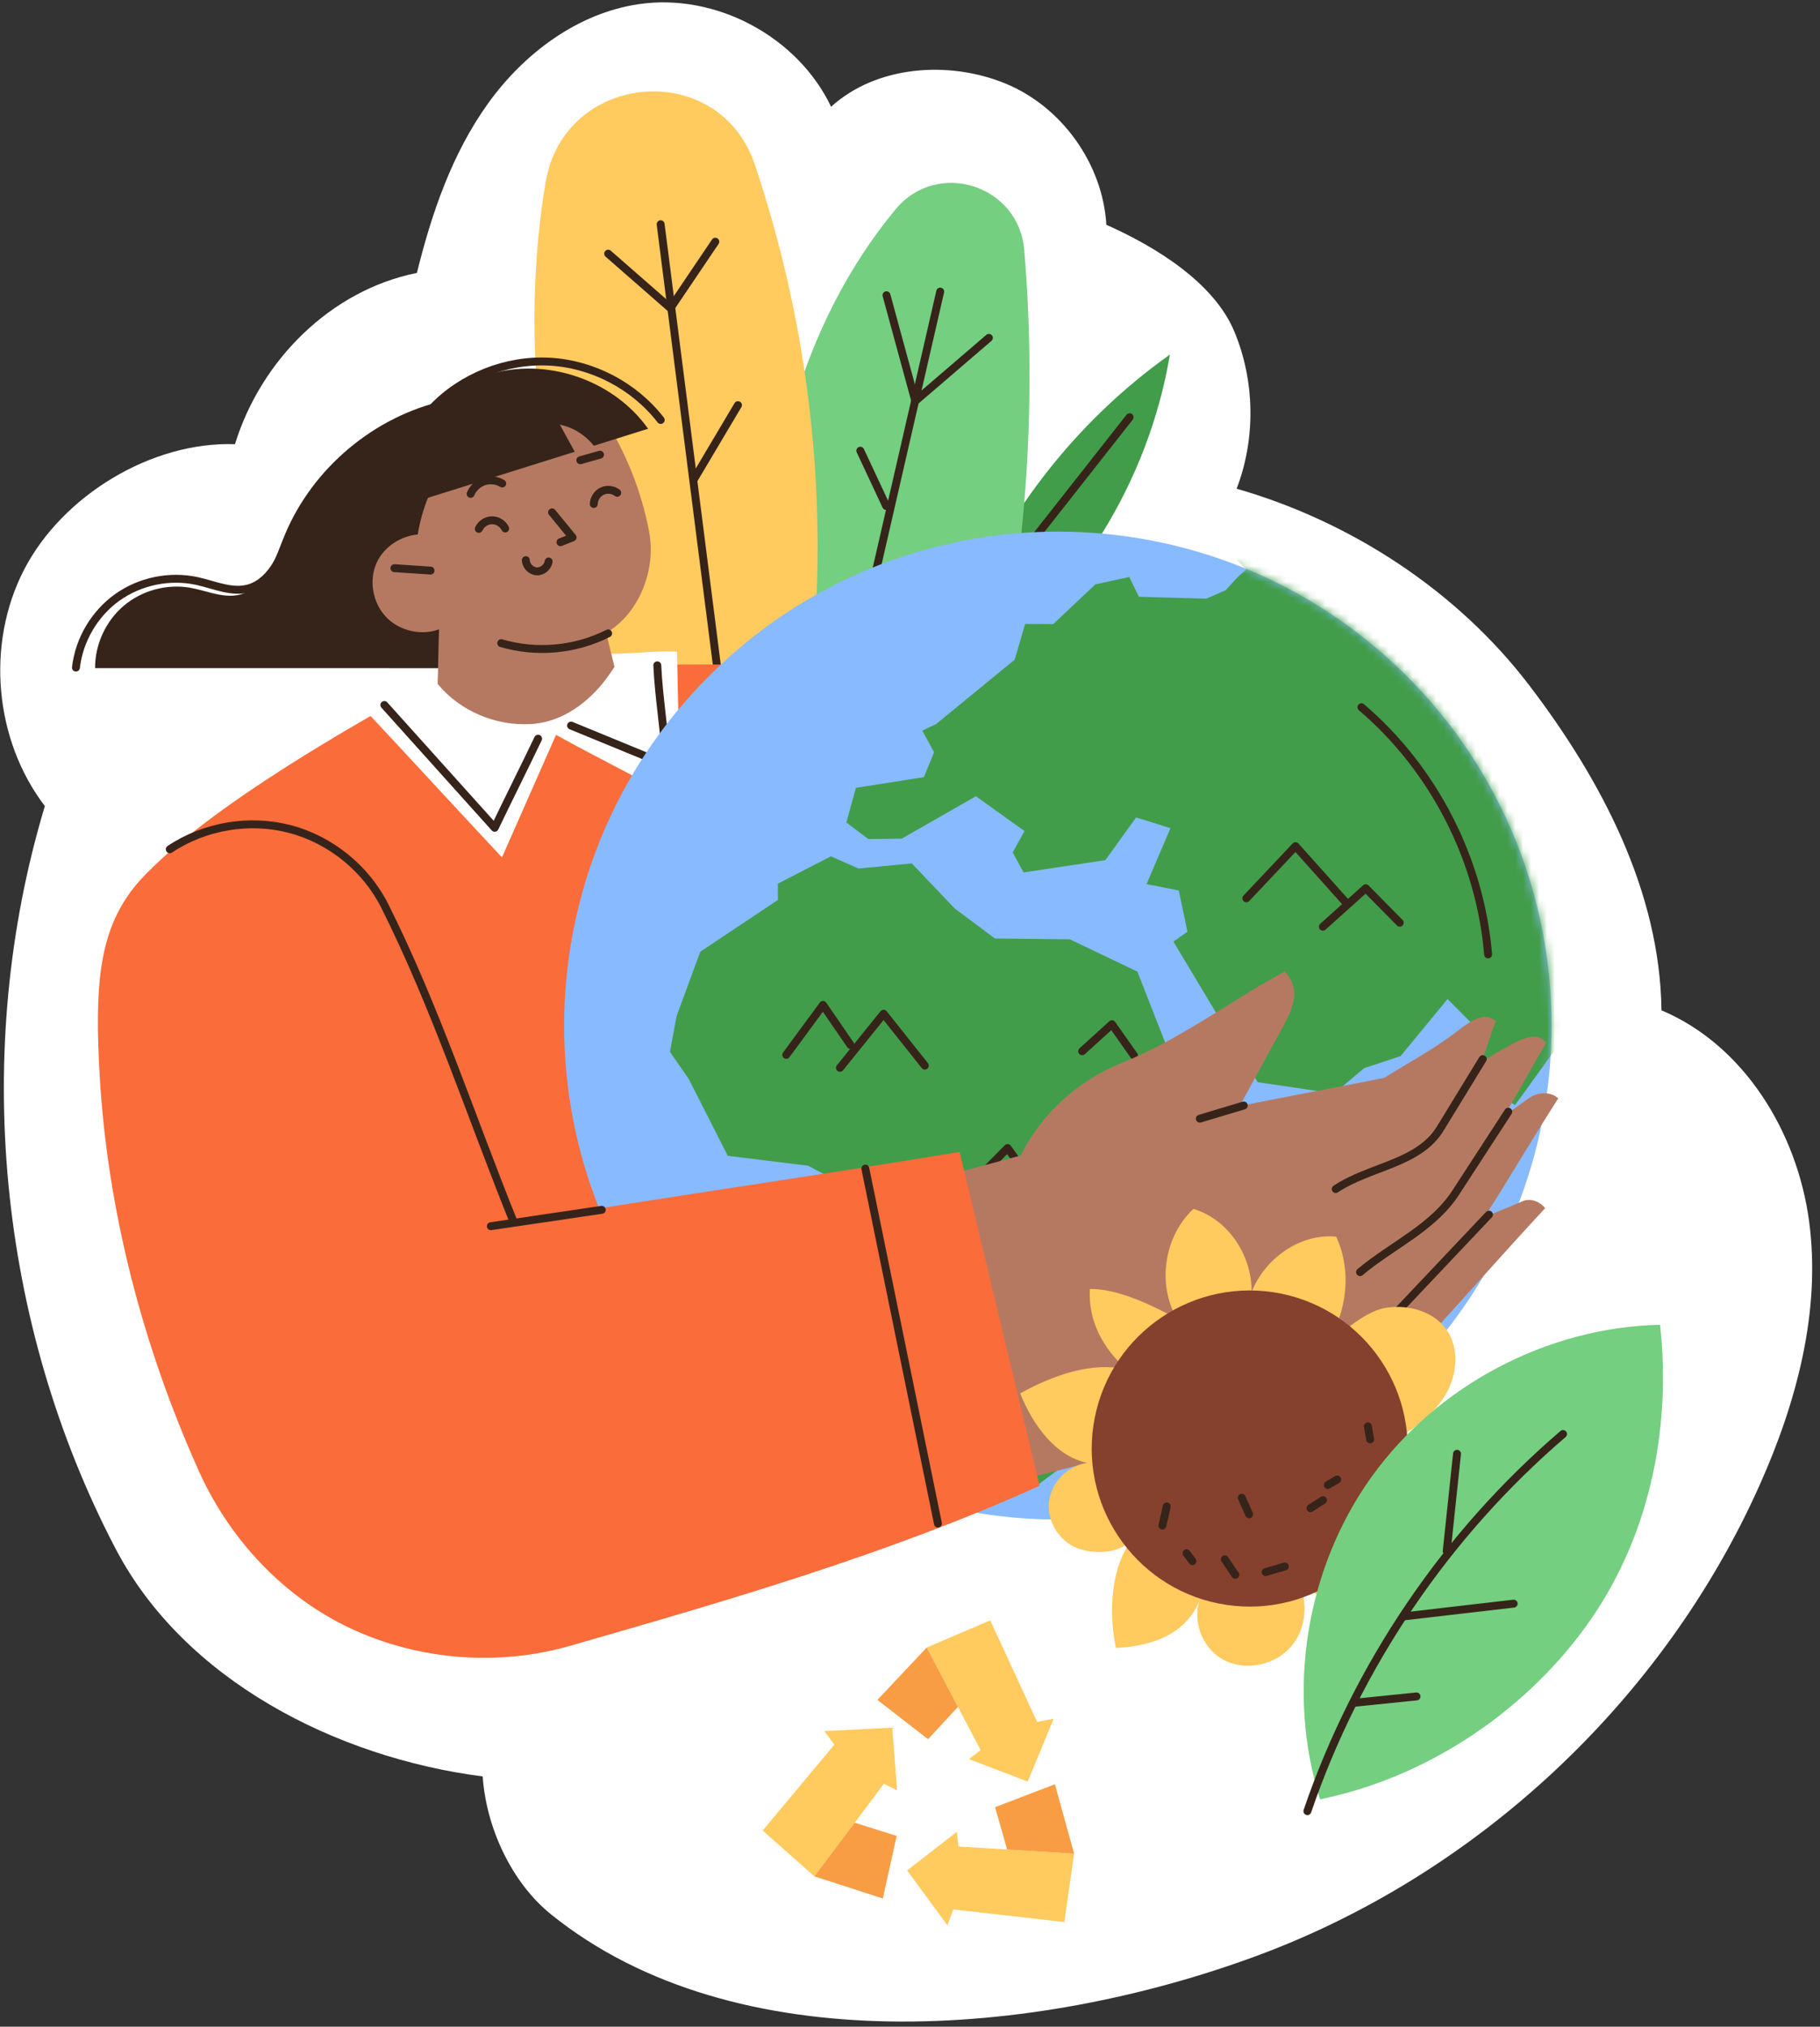 <?xml version="1.0" encoding="UTF-8"?> <svg xmlns="http://www.w3.org/2000/svg" width="230" height="256" viewBox="0 0 230 256" fill="none"><rect x="0" y="0" width="230" height="256" fill="#333333" stroke="none"/><path d="M209.966 127.617C220.457 132.04 227.159 143.085 228.638 154.374C230.116 165.663 227.043 177.117 222.403 187.514C210.243 214.756 186.762 236.732 158.776 247.065C130.789 257.397 92.887 260.532 69.65 241.823C64.629 237.78 61.434 230.819 61 224.387C42.46 221.995 23.291 212.209 14.62 195.648C-0.311 167.132 -3.608 132.639 5.669 101.816C-0.728 93.44 -1.795 81.331 3.039 71.966C7.874 62.601 19.161 55.743 29.694 56.107C32.969 45.491 41.794 36.664 52.686 34.473C54.553 26.907 57.137 19.379 61.687 13.053C66.237 6.727 72.981 1.676 80.689 0.529C90.425 -0.92 100.794 4.6 105.029 13.486C110.748 8.289 119.851 7.616 127.008 10.53C134.165 13.444 139.353 20.68 139.815 28.394C145.998 31.147 153.41 35.662 156.003 41.913C158.596 48.164 158.697 55.41 156.279 61.732C170.72 65.874 184.141 74.622 193.255 86.564C202.369 98.505 209.782 112.595 209.966 127.617Z" fill="white"></path><path d="M121.178 79.286L122.684 85.229C135.908 75.721 145.157 60.853 147.843 44.789C135.813 53.32 126.402 65.495 121.178 79.286Z" fill="#419D4A"></path><path d="M142.753 52.701C138.326 58.328 133.899 63.954 129.472 69.58" stroke="#36241A" stroke-miterlimit="10" stroke-linecap="round" stroke-linejoin="round"></path><path d="M129.438 31.574C128.751 23.365 118.458 20.09 113.191 26.425C107.18 33.656 102.82 42.377 100.221 51.448C95.909 66.497 96.047 82.497 97.9 98.042L124.991 91.579C129.607 72.019 131.117 51.638 129.438 31.574Z" fill="#74CF80"></path><path d="M118.817 36.832C115.682 50.471 112.547 64.11 109.412 77.75" stroke="#36241A" stroke-miterlimit="10" stroke-linecap="round" stroke-linejoin="round"></path><path d="M112.029 37.291C113.244 41.746 114.458 46.201 115.673 50.656C118.772 47.997 121.87 45.337 124.969 42.678" stroke="#36241A" stroke-miterlimit="10" stroke-linecap="round" stroke-linejoin="round"></path><path d="M108.721 56.928C109.811 59.256 110.901 61.584 111.991 63.912" stroke="#36241A" stroke-miterlimit="10" stroke-linecap="round" stroke-linejoin="round"></path><path d="M95.401 20.819C90.875 7.328 71.32 8.986 68.955 23.018C67.638 30.834 67.278 38.849 67.725 46.741C68.832 66.289 74.567 85.28 81.294 103.668L100.487 97.784C105.65 72.127 103.675 45.48 95.401 20.819Z" fill="#FFCA5E"></path><path d="M83.487 28.326C85.933 47.5 88.379 66.674 90.825 85.848" stroke="#36241A" stroke-miterlimit="10" stroke-linecap="round" stroke-linejoin="round"></path><path d="M76.857 32.042C79.481 34.336 82.104 36.629 84.728 38.923C86.525 36.231 88.598 33.223 90.395 30.531" stroke="#36241A" stroke-miterlimit="10" stroke-linecap="round" stroke-linejoin="round"></path><path d="M87.659 60.597C89.525 57.456 91.391 54.315 93.257 51.174" stroke="#36241A" stroke-miterlimit="10" stroke-linecap="round" stroke-linejoin="round"></path><path d="M16.405 112.797C23.26 103.787 43.03 92.538 51.577 87.749C60.124 82.961 97.726 84.034 97.726 84.034L106.132 160.151L53.438 164.966L16.405 112.797Z" fill="#FA6C3A"></path><path d="M85.555 82.305C82.204 82.188 79.3 82.68 75.949 82.562C74.274 86.343 70.359 89.022 66.229 89.216C62.1 89.41 58.442 87.371 56.419 83.764C52.97 85.719 49.521 87.672 46.072 89.626C51.859 95.808 57.65 102.12 63.437 108.3C65.69 103.204 68.015 97.921 70.268 92.825C75.474 95.697 80.758 98.314 85.964 101.187L85.555 82.305Z" fill="white"></path><path d="M48.57 89.051C53.218 94.221 57.867 99.391 62.516 104.561C64.272 100.892 66.244 96.975 68 93.306" stroke="#36241A" stroke-miterlimit="10" stroke-linecap="round" stroke-linejoin="round"></path><path d="M72.169 91.65C76.179 93.298 80.19 94.945 84.2 96.593C84.007 92.402 83.257 88.23 83.064 84.039" stroke="#36241A" stroke-miterlimit="10" stroke-linecap="round" stroke-linejoin="round"></path><path d="M177.803 173.662C202.169 149.296 202.169 109.79 177.803 85.424C153.437 61.058 113.931 61.058 89.565 85.424C65.199 109.79 65.199 149.296 89.565 173.662C113.931 198.028 153.437 198.028 177.803 173.662Z" fill="#88BAFF"></path><mask id="mask0_58_466" style="mask-type:luminance" maskUnits="userSpaceOnUse" x="71" y="67" width="126" height="125"><path d="M177.803 173.662C202.169 149.296 202.169 109.79 177.803 85.424C153.437 61.058 113.931 61.058 89.565 85.424C65.199 109.79 65.199 149.296 89.565 173.662C113.931 198.028 153.437 198.028 177.803 173.662Z" fill="white"></path></mask><g mask="url(#mask0_58_466)"><path d="M76.742 78.294L80.683 79.95L88.957 77.624L91.65 75L94.913 75.513L98.379 70.501L104.818 67.139L106.447 67.718L130.709 65.771L131.846 62.91L135.765 64.965L140.719 65.506L147.371 64.463L145.739 61.054L156.811 64.214L158.103 67.374L153.915 65.735L153.239 67.744L157.507 71.909L156.457 72.852L154.889 74.552L152.434 75.62L143.927 75.381L142.708 72.886L138.429 73.811L133.102 78.831L129.551 78.81L128.233 83.322L118.311 91.449L116.559 92.293L118.043 95.018L116.753 98.163L108.161 99.518L106.958 103.897L109.738 105.984L113.954 105.932L123.328 100.575L129.474 104.978L127.977 107.666L129.349 110.2L139.689 108.646L143.575 103.256L147.916 104.611L144.893 111.677L148.971 112.479L150.061 117.689L148.288 118.932L158.933 136.693L168.591 138.116L172.401 134.916L176.993 133.399L182.934 126.192L186.962 130.241L188.312 137.592L191.465 139.585L197.974 130.584L219.78 125.394L203.971 83.624L153.573 50.668L113.816 42.637L76.742 78.294Z" fill="#419D4A"></path></g><mask id="mask1_58_466" style="mask-type:luminance" maskUnits="userSpaceOnUse" x="71" y="67" width="126" height="125"><path d="M177.803 173.662C202.169 149.296 202.169 109.79 177.803 85.424C153.437 61.058 113.931 61.058 89.565 85.424C65.199 109.79 65.199 149.296 89.565 173.662C113.931 198.028 153.437 198.028 177.803 173.662Z" fill="white"></path></mask><g mask="url(#mask1_58_466)"><path d="M98.311 113.672L98.298 111.621L105.003 108.166L108.488 109.706L115.227 109.061L120.663 114.765L125.73 118.542L135.187 118.647L143.734 122.723L149.11 136.44L156.356 146.648L163.298 143.739L164.351 145.518L156.598 157.272L148.419 163.744L148.387 169.34L146.454 175.203L140.275 177.445L139.228 181.111L137.624 182.747L130.503 188.035L119.09 186.944L115.717 181.391L112.411 175.156L114.047 170.241L116.693 168.117L113.926 160.618L111.064 156.437L112.937 152.282L109.165 149.969L107.569 150.099L102.104 147.244L91.97 145.995L87.064 136.332L84.666 132.862L85.49 128.385L88.5 120.211L98.311 113.672Z" fill="#419D4A"></path></g><path d="M172.049 89.332C181.185 97.114 187.071 108.598 188.057 120.558" stroke="#36241A" stroke-miterlimit="10" stroke-linecap="round" stroke-linejoin="round"></path><path d="M83.812 153.408C89.543 166.483 101.353 176.74 115.101 180.585" stroke="#36241A" stroke-miterlimit="10" stroke-linecap="round" stroke-linejoin="round"></path><path d="M157.504 113.468C159.576 111.274 161.648 109.08 163.72 106.885C165.802 109.21 167.884 111.534 169.966 113.859" stroke="#36241A" stroke-miterlimit="10" stroke-linecap="round" stroke-linejoin="round"></path><path d="M167.178 117.055C168.984 115.435 170.79 113.816 172.597 112.197C174.029 113.649 175.46 115.1 176.891 116.552" stroke="#36241A" stroke-miterlimit="10" stroke-linecap="round" stroke-linejoin="round"></path><path d="M99.363 133.242C100.91 131.14 102.458 129.038 104.005 126.936C105.165 128.624 106.325 130.312 107.484 131.999" stroke="#36241A" stroke-miterlimit="10" stroke-linecap="round" stroke-linejoin="round"></path><path d="M106.149 134.878C107.987 132.602 109.825 130.325 111.664 128.049C113.4 130.232 115.137 132.416 116.873 134.599" stroke="#36241A" stroke-miterlimit="10" stroke-linecap="round" stroke-linejoin="round"></path><path d="M122.947 149.446C124.409 147.969 125.872 146.492 127.334 145.014C128.947 147.255 130.561 149.496 132.174 151.737" stroke="#36241A" stroke-miterlimit="10" stroke-linecap="round" stroke-linejoin="round"></path><path d="M134.765 161.871C136.31 160.57 137.856 159.269 139.401 157.967C140.467 159.423 141.532 160.879 142.598 162.335" stroke="#36241A" stroke-miterlimit="10" stroke-linecap="round" stroke-linejoin="round"></path><path d="M136.758 132.788C138.012 131.649 139.266 130.51 140.52 129.371C141.452 130.695 142.385 132.018 143.317 133.342" stroke="#36241A" stroke-miterlimit="10" stroke-linecap="round" stroke-linejoin="round"></path><path d="M9.596 84.326C9.999 80.82 11.942 77.519 14.812 75.465C17.682 73.411 21.434 72.637 24.882 73.388C27.094 73.869 29.352 74.945 31.519 74.289C32.977 73.848 34.11 72.672 34.901 71.369C35.691 70.067 36.199 68.616 36.848 67.238C38.59 63.536 41.385 60.336 44.82 58.113" stroke="#36241A" stroke-miterlimit="10" stroke-linecap="round" stroke-linejoin="round"></path><path d="M56.229 50.59C47.304 52.58 39.516 59.107 35.997 67.548C35.363 69.069 34.855 70.654 34.003 72.064C33.151 73.474 31.88 74.727 30.279 75.114C28.205 75.615 26.105 74.596 24.002 74.235C21.061 73.729 17.914 74.588 15.638 76.517C13.362 78.446 11.999 81.41 12.016 84.394L59.971 84.399C60.026 72.995 58.656 61.732 56.229 50.59Z" fill="#36241A"></path><path d="M77.655 84.221C77.282 82.668 76.97 81.49 76.597 79.938C80.805 77.49 82.945 71.934 82.032 67.152C81.053 62.029 79.088 57.096 76.276 52.703C72.234 52.801 67.409 52.319 63.525 51.195C58.065 54.932 53.839 60.977 52.791 67.509C50.437 67.737 48.218 69.282 47.425 71.51C46.632 73.738 47.239 76.4 48.92 78.063C50.601 79.726 53.268 80.307 55.488 79.491C55.378 81.885 55.408 83.984 55.298 86.379C58.138 89.841 62.703 91.743 67.171 91.451C71.639 91.157 75.289 88.023 77.655 84.221Z" fill="#B57961"></path><path d="M76.853 80.004C72.722 82.102 67.781 82.553 63.339 81.237" stroke="#36241A" stroke-miterlimit="10" stroke-linecap="round" stroke-linejoin="round"></path><path d="M49.841 71.768C51.364 71.87 52.888 71.971 54.411 72.072" stroke="#36241A" stroke-miterlimit="10" stroke-linecap="round" stroke-linejoin="round"></path><path d="M69.767 64.717C70.632 65.772 71.496 66.827 72.361 67.883C71.883 68.064 71.306 68.306 70.828 68.486" stroke="#36241A" stroke-miterlimit="10" stroke-linecap="round" stroke-linejoin="round"></path><path d="M66.451 70.752C66.466 71.472 67.096 72.125 67.814 72.167C68.533 72.21 69.234 71.635 69.334 70.923" stroke="#36241A" stroke-miterlimit="10" stroke-linecap="round" stroke-linejoin="round"></path><path d="M60.511 66.802C60.795 66.167 61.467 65.724 62.163 65.715C62.859 65.705 63.543 66.128 63.844 66.755" stroke="#36241A" stroke-miterlimit="10" stroke-linecap="round" stroke-linejoin="round"></path><path d="M75.038 63.661C75.055 62.985 75.476 62.335 76.086 62.044C76.696 61.753 77.466 61.834 78.002 62.247" stroke="#36241A" stroke-miterlimit="10" stroke-linecap="round" stroke-linejoin="round"></path><path d="M59.474 62.384C59.775 61.647 60.412 61.054 61.168 60.806C61.925 60.558 62.788 60.657 63.468 61.072" stroke="#36241A" stroke-miterlimit="10" stroke-linecap="round" stroke-linejoin="round"></path><path d="M73.336 58.135C74.167 57.9 74.997 57.665 75.828 57.43" stroke="#36241A" stroke-miterlimit="10" stroke-linecap="round" stroke-linejoin="round"></path><path d="M70.755 53.642C72.441 53.983 73.979 54.96 75.045 56.307L81.901 54.157C77.514 47.949 68.949 45.054 61.696 47.328C54.442 49.602 49.063 56.868 49.006 64.47L72.63 57.064C72.004 55.923 71.379 54.782 70.755 53.642Z" fill="#36241A"></path><path d="M54.653 51.526C58.433 47.584 63.969 45.394 69.423 45.681C74.877 45.968 80.152 48.73 83.497 53.047" stroke="#36241A" stroke-miterlimit="10" stroke-linecap="round" stroke-linejoin="round"></path><path d="M192.367 151.751C190.853 152.435 189.087 153.077 187.573 153.761C190.8 148.757 193.695 143.746 196.922 138.742C195.966 137.842 194.381 137.934 193.291 138.666C192.216 139.388 191.208 140.184 190.133 140.906C191.896 137.878 193.625 134.755 195.388 131.727C194.532 130.666 193.338 130.666 191.089 131.882C189.793 132.582 188.29 133.414 187.121 134.31C187.865 132.606 188.302 130.711 189.046 129.006C187.704 127.784 186.097 128.739 184.137 130.261C181.148 132.583 177.663 134.415 174.939 136.147C168.897 137.353 162.707 138.497 156.665 139.703C158.428 136.474 160.191 133.246 161.953 130.018C162.6 128.834 163.256 127.623 163.494 126.295C163.732 124.967 163.303 123.672 162.346 122.721C155.329 126.524 149.146 131.305 141.737 134.27C136.3 136.446 131.565 140.692 129 145.956C125.902 146.786 122.804 147.616 119.706 148.445L128.521 186.971C145.14 183.282 165.092 176.437 177.645 171.986C183.558 165.611 189.349 158.987 195.262 152.612C194.582 151.735 193.378 151.294 192.367 151.751Z" fill="#B57961"></path><path d="M157.176 139.639C155.326 140.194 153.475 140.748 151.625 141.303" stroke="#36241A" stroke-miterlimit="10" stroke-linecap="round" stroke-linejoin="round"></path><path d="M168.799 150.192C173.107 147.318 179.288 146.998 181.991 142.581C183.786 139.648 185.58 136.715 187.375 133.783" stroke="#36241A" stroke-miterlimit="10" stroke-linecap="round" stroke-linejoin="round"></path><path d="M190.606 140.424C188.39 143.834 186.174 147.244 183.957 150.653C181.063 155.105 175.944 157.275 171.875 160.686" stroke="#36241A" stroke-miterlimit="10" stroke-linecap="round" stroke-linejoin="round"></path><path d="M188.164 153.424C183.654 158.191 179.143 162.957 174.633 167.724" stroke="#36241A" stroke-miterlimit="10" stroke-linecap="round" stroke-linejoin="round"></path><path d="M121.266 145.502C102.506 148.621 84.246 151.183 65.486 154.302C58.924 141.986 53.268 129.167 48.84 115.934C46.716 109.589 40.412 104.999 33.74 104.496C27.068 103.994 20.342 107.386 16.407 112.798C12.472 118.21 11.976 124.939 12.587 135.698C13.566 152.929 18.047 170.046 25.12 185.788C28.994 194.41 35.799 201.722 44.366 205.716C52.932 209.711 62.95 210.498 72.035 207.89C92.051 202.145 112.402 196.251 131.377 187.673L121.266 145.502Z" fill="#FA6C3A"></path><path d="M21.456 107.276C25.856 104.328 31.539 103.375 36.661 104.725C41.782 106.076 46.256 109.708 48.63 114.442C55.051 127.247 59.53 141.033 64.895 154.315" stroke="#36241A" stroke-miterlimit="10" stroke-linecap="round" stroke-linejoin="round"></path><path d="M62.03 154.886C66.702 154.196 71.374 153.506 76.046 152.816" stroke="#36241A" stroke-miterlimit="10" stroke-linecap="round" stroke-linejoin="round"></path><path d="M109.356 147.609C112.415 162.557 115.473 177.504 118.532 192.451" stroke="#36241A" stroke-miterlimit="10" stroke-linecap="round" stroke-linejoin="round"></path><path d="M148.706 166.531C146.205 162.159 147.131 156.116 150.825 152.694C155.261 154.056 158.196 158.556 158.177 163.197C159.839 158.95 164.322 155.755 168.859 156.211C170.842 160.473 170.265 165.697 167.701 169.636C170.047 168.099 172.553 165.534 175.332 165.162C178.113 164.79 181.216 165.676 182.818 167.979C184.43 170.297 184.159 173.553 182.765 176.008C181.37 178.463 179.035 180.24 176.614 181.69C180.67 181.491 184.286 183.939 186.511 187.337C183.151 190.906 177.375 192.997 172.784 191.281C176.997 193.312 180.055 198.091 179.851 202.763C174.694 203.406 168.613 203.126 164.316 200.203C165.348 203.034 164.931 206.259 162.786 208.373C160.64 210.488 157.066 211.065 154.455 209.563C151.842 208.061 150.551 204.523 151.75 201.759C150.133 206.287 145.822 207.924 141.02 208.159C140.101 203.588 140.322 197.874 143.227 194.228C141.809 196.243 138.412 196.421 136.112 195.538C133.811 194.655 132.274 192.106 132.567 189.66C132.86 187.213 134.957 185.1 137.401 184.786C133.297 183.903 130.486 179.9 128.925 176.003C132.855 173.812 138.082 171.875 142.428 173.031C139.395 170.338 137.496 166.863 137.728 162.813C141.392 162.794 145.459 164.837 148.706 166.531Z" fill="#FFCA5E"></path><path d="M154.977 202.714C165.882 204.345 176.044 196.826 177.675 185.921C179.306 175.016 171.788 164.854 160.883 163.223C149.978 161.592 139.815 169.11 138.184 180.015C136.553 190.92 144.072 201.082 154.977 202.714Z" fill="#85412E"></path><path d="M154.782 196.957C155.225 197.614 155.667 198.269 156.109 198.926" stroke="#36241A" stroke-miterlimit="10" stroke-linecap="round" stroke-linejoin="round"></path><path d="M159.942 198.575C160.751 198.339 161.559 198.103 162.367 197.867" stroke="#36241A" stroke-miterlimit="10" stroke-linecap="round" stroke-linejoin="round"></path><path d="M165.61 190.503C166.137 190.165 166.663 189.827 167.189 189.49" stroke="#36241A" stroke-miterlimit="10" stroke-linecap="round" stroke-linejoin="round"></path><path d="M156.922 189.18C157.235 189.88 157.547 190.58 157.859 191.28" stroke="#36241A" stroke-miterlimit="10" stroke-linecap="round" stroke-linejoin="round"></path><path d="M147.443 190.282C147.262 191.088 147.082 191.893 146.902 192.7" stroke="#36241A" stroke-miterlimit="10" stroke-linecap="round" stroke-linejoin="round"></path><path d="M149.949 196.189C150.196 196.524 150.444 196.858 150.691 197.192" stroke="#36241A" stroke-miterlimit="10" stroke-linecap="round" stroke-linejoin="round"></path><path d="M167.802 187.583C168.196 187.348 168.591 187.112 168.986 186.876" stroke="#36241A" stroke-miterlimit="10" stroke-linecap="round" stroke-linejoin="round"></path><path d="M172.865 180.166C172.961 180.715 173.058 181.266 173.154 181.815" stroke="#36241A" stroke-miterlimit="10" stroke-linecap="round" stroke-linejoin="round"></path><path d="M209.789 167.338C195.543 167.642 181.617 174.983 173.315 186.563C165.013 198.144 162.532 213.69 166.816 227.279C180.089 224.567 192.355 216.49 200.337 205.543C208.319 194.596 211.264 180.805 209.789 167.338Z" fill="#74CF80"></path><path d="M197.528 181.135C182.779 193.762 171.496 210.398 165.22 228.77" stroke="#36241A" stroke-miterlimit="10" stroke-linecap="round" stroke-linejoin="round"></path><path d="M184.129 183.635C183.694 187.733 183.26 191.831 182.826 195.93" stroke="#36241A" stroke-miterlimit="10" stroke-linecap="round" stroke-linejoin="round"></path><path d="M177.513 204.16C182.105 203.628 186.697 203.094 191.289 202.56" stroke="#36241A" stroke-miterlimit="10" stroke-linecap="round" stroke-linejoin="round"></path><path d="M171.216 215.078C173.814 214.813 176.411 214.547 179.008 214.283" stroke="#36241A" stroke-miterlimit="10" stroke-linecap="round" stroke-linejoin="round"></path><path d="M123.926 221.055L122.451 222.198L129.876 225.032L133.157 217.093L131.065 217.5L125.14 204.671L117.114 208.1L123.926 221.055Z" fill="#FFCA5E"></path><path d="M117.113 208.099L110.88 214.722L117.28 219.684L121.058 215.602L117.113 208.099Z" fill="#F89D44"></path><path d="M121.129 233.239L120.918 231.384L114.642 236.26L119.725 243.185L120.463 241.186L134.503 242.781L135.74 234.139L121.129 233.239Z" fill="#FFCA5E"></path><path d="M135.739 234.14L133.312 225.375L125.749 228.27L127.276 233.618L135.739 234.14Z" fill="#F89D44"></path><path d="M111.708 225.305L113.373 226.15L112.757 218.226L104.177 218.658L105.44 220.374L96.381 231.22L102.914 237.007L111.708 225.305Z" fill="#FFCA5E"></path><path d="M102.914 237.007L111.567 239.806L113.313 231.898L108.007 230.23L102.914 237.007Z" fill="#F89D44"></path></svg> 